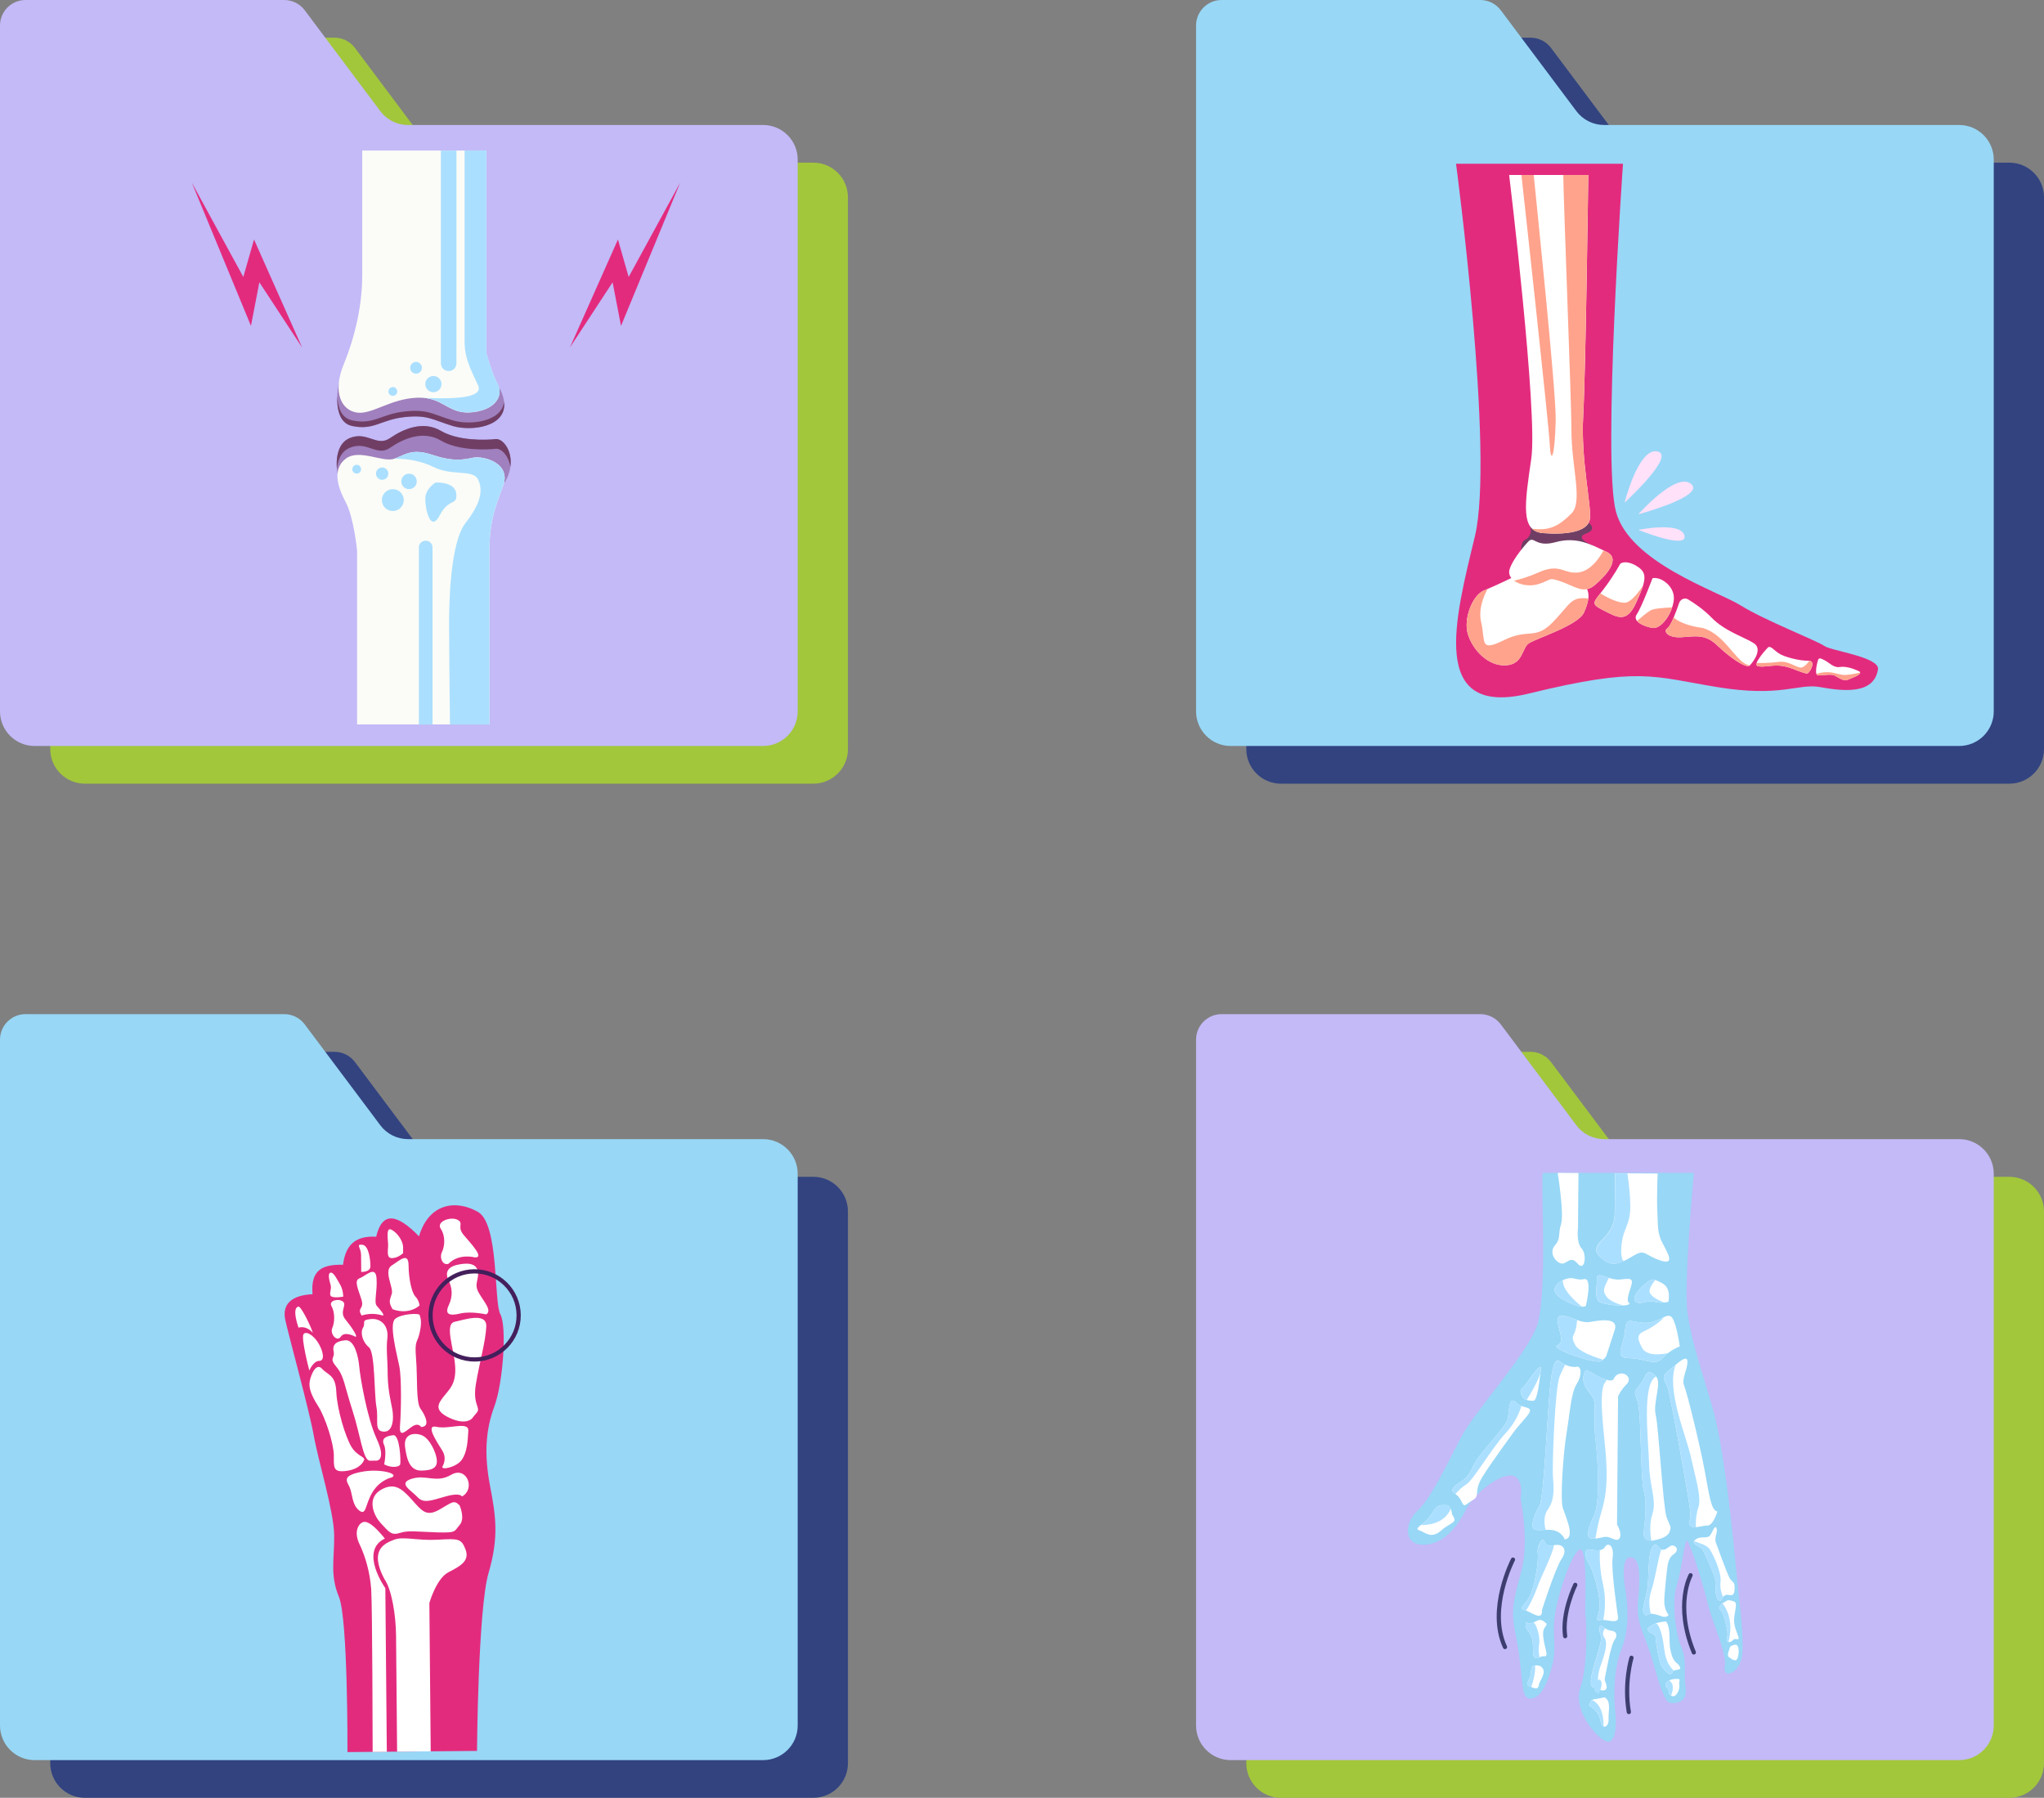 <?xml version="1.0" encoding="UTF-8"?> <svg xmlns="http://www.w3.org/2000/svg" id="Calque_2" data-name="Calque 2" viewBox="0 0 486.57 427.94"><rect x="0" y="0" width="486.57" height="427.94" fill="#808080" stroke="none"/><defs><style> .cls-1, .cls-2, .cls-3 { fill: none; } .cls-1, .cls-4, .cls-5, .cls-6, .cls-7, .cls-8, .cls-9, .cls-10, .cls-11, .cls-12, .cls-13, .cls-14, .cls-15 { stroke-width: 0px; } .cls-2 { stroke: #3d3d70; stroke-linecap: round; } .cls-2, .cls-3 { stroke-miterlimit: 10; } .cls-3 { stroke: #431f5b; } .cls-4 { fill: #703e64; } .cls-5 { fill: #a2c73b; } .cls-6 { fill: #c3baf7; } .cls-7 { fill: #e32b7e; } .cls-8 { fill: #abdfff; } .cls-9 { fill: #324380; } .cls-10 { fill: #98d7f6; } .cls-11 { fill: #a080be; } .cls-12 { fill: #ffe1f9; } .cls-13 { fill: #fff; } .cls-14 { fill: #ffa38c; } .cls-15 { fill: #fbfcf7; } </style></defs><g id="Layer_1" data-name="Layer 1"><path class="cls-5" d="M102.5,35.43l-18-24.02c-1.15-1.53-2.95-2.44-4.87-2.44H18.04c-3.36,0-6.08,2.72-6.08,6.08v163.25c0,4.55,3.69,8.24,8.24,8.24h173.41c4.55,0,8.24-3.69,8.24-8.24V46.96c0-4.55-3.69-8.24-8.24-8.24h-84.53c-2.59,0-5.03-1.22-6.58-3.29Z"></path><path class="cls-6" d="M90.54,26.46L72.54,2.44c-1.15-1.53-2.95-2.44-4.87-2.44H6.08C2.72,0,0,2.72,0,6.08v163.25c0,4.55,3.69,8.24,8.24,8.24h173.41c4.55,0,8.24-3.69,8.24-8.24V37.99c0-4.55-3.69-8.24-8.24-8.24h-84.53c-2.59,0-5.03-1.22-6.58-3.29Z"></path><path class="cls-9" d="M387.22,35.43l-18-24.02c-1.15-1.53-2.95-2.44-4.87-2.44h-61.59c-3.36,0-6.08,2.72-6.08,6.08v163.25c0,4.55,3.69,8.24,8.24,8.24h173.41c4.55,0,8.24-3.69,8.24-8.24V46.96c0-4.55-3.69-8.24-8.24-8.24h-84.53c-2.59,0-5.03-1.22-6.58-3.29Z"></path><path class="cls-10" d="M375.26,26.46l-18-24.02c-1.15-1.53-2.95-2.44-4.87-2.44h-61.59c-3.36,0-6.08,2.72-6.08,6.08v163.25c0,4.55,3.69,8.24,8.24,8.24h173.41c4.55,0,8.24-3.69,8.24-8.24V37.99c0-4.55-3.69-8.24-8.24-8.24h-84.53c-2.59,0-5.03-1.22-6.58-3.29Z"></path><path class="cls-5" d="M387.22,276.83l-18-24.02c-1.15-1.53-2.95-2.44-4.87-2.44h-61.59c-3.36,0-6.08,2.72-6.08,6.08v163.25c0,4.55,3.69,8.24,8.24,8.24h173.41c4.55,0,8.24-3.69,8.24-8.24v-131.34c0-4.55-3.69-8.24-8.24-8.24h-84.53c-2.59,0-5.03-1.22-6.58-3.29Z"></path><path class="cls-6" d="M375.26,267.86l-18-24.02c-1.15-1.53-2.95-2.44-4.87-2.44h-61.59c-3.36,0-6.08,2.72-6.08,6.08v163.25c0,4.55,3.69,8.24,8.24,8.24h173.41c4.55,0,8.24-3.69,8.24-8.24v-131.34c0-4.55-3.69-8.24-8.24-8.24h-84.53c-2.59,0-5.03-1.22-6.58-3.29Z"></path><path class="cls-9" d="M102.5,276.83l-18-24.02c-1.15-1.53-2.95-2.44-4.87-2.44H18.04c-3.36,0-6.08,2.72-6.08,6.08v163.25c0,4.55,3.69,8.24,8.24,8.24h173.41c4.55,0,8.24-3.69,8.24-8.24v-131.34c0-4.55-3.69-8.24-8.24-8.24h-84.53c-2.59,0-5.03-1.22-6.58-3.29Z"></path><path class="cls-10" d="M90.54,267.86l-18-24.02c-1.15-1.53-2.95-2.44-4.87-2.44H6.08c-3.36,0-6.08,2.72-6.08,6.08v163.25c0,4.55,3.69,8.24,8.24,8.24h173.41c4.55,0,8.24-3.69,8.24-8.24v-131.34c0-4.55-3.69-8.24-8.24-8.24h-84.53c-2.59,0-5.03-1.22-6.58-3.29Z"></path><polygon class="cls-7" points="135.67 82.71 147.1 57.01 149.65 65.93 161.92 43.47 147.83 77.57 145.83 67.2 135.67 82.71"></polygon><polygon class="cls-7" points="71.91 82.71 60.47 57.01 57.92 65.93 45.66 43.47 59.74 77.57 61.74 67.2 71.91 82.71"></polygon><g><path class="cls-11" d="M80.63,91.3s-1.96,9.02,3.2,10.11c5.16,1.09,6.81-1.49,12.39-2.11,5.57-.62,6.61.6,11.56,2.11,4.96,1.5,15.76-.04,11.13-9.03-9.89-5.78-38.29-1.08-38.29-1.08Z"></path><path class="cls-4" d="M107.79,100.07c-4.96-1.5-5.99-2.73-11.56-2.11-5.57.62-7.23,3.2-12.39,2.11-2.7-.57-3.45-3.31-3.55-5.79-.11,2.73.36,6.44,3.55,7.12,5.16,1.09,6.81-1.49,12.39-2.11,5.57-.62,6.61.6,11.56,2.11,4.28,1.3,12.91.32,12.21-5.76-.62,4.88-8.27,5.62-12.21,4.42Z"></path><path class="cls-11" d="M80.32,112.64s-1.23-6.65,2.95-8.37c4.18-1.72,6.4,2.22,9.6,0,3.2-2.22,7.9-4.18,12.07-1.72,4.17,2.46,10.82,2.22,13.04,1.97,2.22-.25,5.54,4.67,2.16,10.33-26.77,1.48-39.81-2.21-39.81-2.21Z"></path><path class="cls-4" d="M83.27,106.58c4.18-1.72,6.4,2.22,9.6,0,3.2-2.22,7.9-4.18,12.07-1.72,4.17,2.46,10.82,2.22,13.04,1.97,1.35-.15,3.1,1.62,3.51,4.3.55-3.92-1.8-6.8-3.51-6.61-2.22.25-8.86.49-13.04-1.97-4.17-2.46-8.87-.49-12.07,1.72-3.2,2.22-5.42-1.72-9.6,0-3.21,1.32-3.23,5.52-3.07,7.42.17-1.94.87-4.2,3.07-5.1Z"></path><path class="cls-15" d="M85,172.45v-41.37s-.74-7.86-2.71-11.55c-1.97-3.69-3.2-7.88,0-10.34,3.2-2.46,8.86.98,11.57,0,2.71-.98,4.18-2.55,9.11-.91,4.92,1.64,7.26,1.15,9.66.66,2.4-.49,9.29,1.23,7.08,6.89-2.22,5.66-3.2,9.32-3.2,15.24v41.37h-31.51Z"></path><path class="cls-8" d="M103.21,111.16c4.43,2.22,9.35.49,10.58,2.95,1.23,2.46.74,5.66-2.95,10.34-3.69,4.68-3.94,19.2-3.94,24.12,0,3.72.14,17.41.21,23.88h9.39v-41.37c0-5.93.98-9.58,3.2-15.24,2.22-5.66-4.68-7.38-7.08-6.89s-4.74.98-9.66-.66c-4.92-1.64-6.4-.08-9.11.91,0,0,4.92-.25,9.35,1.97Z"></path><path class="cls-8" d="M103.7,114.85s4.68-.25,4.92,2.71c.25,2.95-1.72.85-3.94,5.1-2.22,4.25-3.45-1.48-3.45-3.91s2.46-3.9,2.46-3.9Z"></path><path class="cls-15" d="M115.77,35.84v48.25s1.48,5.17,2.71,7.38c1.23,2.22.12,5.91-5.85,6.65-5.97.74-6.92-3.69-13.34-3.45-6.42.25-10.78,4.1-14.38,3.53s-5.82-4.76-3.11-11.41c2.71-6.65,4.43-14.03,4.43-21.41v-29.54h29.54Z"></path><path class="cls-8" d="M115.77,84.08v-48.25h-5.17v45.72c0,4,1.97,7.44,3.2,10.15,1.23,2.71-3.94,3.36-12.55,3.03,0,0,0,0,0,0,4.74.6,6.09,4.02,11.39,3.36,5.97-.74,7.08-4.43,5.85-6.65-1.23-2.22-2.71-7.38-2.71-7.38Z"></path><path class="cls-8" d="M101.32,128.7h.03c.89,0,1.61.72,1.61,1.61v42.15h-3.25v-42.15c0-.89.72-1.61,1.61-1.61Z"></path><path class="cls-8" d="M106.78,88.32h.04c1.01,0,1.83-.82,1.83-1.83v-50.65h-3.7v50.65c0,1.01.82,1.83,1.83,1.83Z"></path><path class="cls-8" d="M105.1,91.43c0,1.07-.87,1.93-1.93,1.93s-1.93-.87-1.93-1.93.87-1.93,1.93-1.93,1.93.87,1.93,1.93Z"></path><path class="cls-8" d="M100.44,87.55c0,.77-.63,1.4-1.4,1.4s-1.4-.63-1.4-1.4.63-1.4,1.4-1.4,1.4.63,1.4,1.4Z"></path><path class="cls-8" d="M94.56,93.18c0,.58-.47,1.05-1.05,1.05s-1.05-.47-1.05-1.05.47-1.05,1.05-1.05,1.05.47,1.05,1.05Z"></path><path class="cls-8" d="M85.96,111.69c0,.58-.47,1.05-1.05,1.05s-1.05-.47-1.05-1.05.47-1.05,1.05-1.05,1.05.47,1.05,1.05Z"></path><path class="cls-8" d="M99.21,114.59c0,1.02-.82,1.84-1.84,1.84s-1.84-.82-1.84-1.84.82-1.84,1.84-1.84,1.84.82,1.84,1.84Z"></path><path class="cls-8" d="M92.44,112.74c0,.81-.66,1.47-1.47,1.47s-1.47-.66-1.47-1.47.66-1.47,1.47-1.47,1.47.66,1.47,1.47Z"></path><path class="cls-8" d="M96.12,119.04c0,1.44-1.17,2.61-2.61,2.61s-2.61-1.17-2.61-2.61,1.17-2.61,2.61-2.61,2.61,1.17,2.61,2.61Z"></path><rect class="cls-1" x="60.18" y="52.55" width="78.39" height="101.69"></rect></g><path class="cls-7" d="M346.61,38.99s9.2,69.13,4.48,88.69c-4.71,19.56-11.11,43.27,12.88,37.4,26.31-6.44,29.48-4.04,44.81-1.53,15.32,2.51,19.21-.94,24.48,0,5.27.94,12.92,1.95,13.81-4.36,0-2.86-11.23-4.28-12.83-5.45-1.6-1.17-14.26-6.12-19.85-9.61-5.59-3.49-26.46-10.16-29.72-22.35-3.26-12.19,1.68-82.8,1.68-82.8h-39.75Z"></path><path class="cls-4" d="M378.17,124.44s2.27,1.53-.64,2.58c-2.91,1.04,1.51,2.77,2.05,3.01.54.24-4.5,1.73-4.5,1.73l-12.96-.87s-.13-1.91.94-2.41,1.71-1.97,1.14-3.24c-.57-1.27,2.46-2.15,2.46-2.15l11.51,1.36Z"></path><path class="cls-13" d="M360.42,137.28s-4.45,2.18-7.16,3.27-4.96,6.7-3.83,10.41c1.12,3.7,4.75,7.63,9,7.41,4.24-.22,3.78-4.14,5.57-5.28s11.66-4.25,13.04-7.25,1.64-5.39-.31-6.92-11.96-1.42-14.11-1.63c-2.15-.22-2.19,0-2.19,0Z"></path><path class="cls-14" d="M378.08,142.47c-4.18-.53-4.19,1.25-8.42,5.62-4.25,4.38-5.76,1.38-11.67,4.3-5.91,2.92-4.32.31-5.4-4.3-.73-3.1.6-6.21,1.55-7.9-.31.13-.6.25-.88.36-2.71,1.09-4.96,6.7-3.83,10.41,1.12,3.7,4.75,7.63,9,7.41,4.24-.22,3.78-4.14,5.57-5.28,1.79-1.14,11.66-4.25,13.04-7.25.57-1.23.94-2.35,1.05-3.36Z"></path><path class="cls-13" d="M359.25,41.65s6.86,56.58,5.27,67.52c-1.6,10.94-2.59,17.31,2.79,17.73,5.38.42,10.77-.21,11.17-3.4.4-3.19-2.19-14.02-1.6-24.43.6-10.41,1.21-57.42,1.21-57.42h-18.84Z"></path><path class="cls-14" d="M378.47,123.5c.4-3.19-2.19-14.02-1.6-24.43.6-10.41,1.21-57.42,1.21-57.42h-5.94c0,5.01,1.94,54.04,1.94,60.88,0,8.65,2.79,16.94,0,19.7-2.79,2.76-5.04,4.25-9.4,3.61.62.61,1.48.97,2.62,1.06,5.38.42,10.77-.21,11.17-3.4Z"></path><path class="cls-14" d="M365.09,41.65h-2.92c.78,6.91,6.57,59.91,6.74,64.01.2,4.89,1.2,3.61,1.42-5.52.16-6.78-4.77-53.57-5.23-58.48Z"></path><path class="cls-13" d="M363.68,129.05s-3.46,3.69-4.32,6.45,3.54,4.61,6.89,3.53c3.35-1.07,2.18-1.69,5.36-.61,3.18,1.07,5.34,3.08,7.93.92,2.59-2.15,6.49-6.3,2.88-7.99-3.6-1.69-7.05-3.69-12.1-2.3-5.05,1.38-5.09-1.81-6.64,0Z"></path><path class="cls-14" d="M382.41,131.35c-.23-.11-.46-.22-.7-.33,0,0-2.33,4.78-5.93,5.24-3.6.46-4.31-2.33-9.54,0-2.28,1.01-4.28,1.61-5.82,1.96,1.4,1.04,3.8,1.45,5.82.81,3.35-1.07,2.18-1.69,5.36-.61,3.18,1.07,5.34,3.08,7.93.92,2.59-2.15,6.49-6.3,2.88-7.99Z"></path><path class="cls-13" d="M385.58,134.39s-1.44,2.72-3.89,5.91c-2.45,3.19-3.17,3.4,0,4.98s5.48,3.27,7.78-1.8c2.31-5.07,2.74-6.91.58-8.45-2.16-1.54-4.06-1.38-4.47-.65Z"></path><path class="cls-14" d="M391.13,139.37c-1.4,2.12-3.09,4.11-4.39,4.11-1.78,0-4.26-1.31-5.79-2.23-1.81,2.29-2.07,2.63.74,4.03,3.17,1.58,5.48,3.27,7.78-1.8.77-1.7,1.33-3.03,1.65-4.11Z"></path><path class="cls-13" d="M393.37,137.65s-2.59,6.91-3.75,8.6c-1.15,1.69,1.87,2.92,3.75,3.22,1.87.31,4.47-2.87,5.04-6.35.58-3.48-3.09-5.97-5.04-5.48Z"></path><path class="cls-14" d="M392.93,145.28c-.89.51-2.53,1.91-3.24,2.52.71.87,2.44,1.47,3.67,1.67,1.6.26,3.73-2.03,4.68-4.88-1.61.06-4.31.23-5.11.69Z"></path><path class="cls-13" d="M401.88,142.69c-.82-.49-1.85-.09-2.17.85-.72,2.11-1.96,5.44-2.74,5.95-1.15.75,0,2.4,3.31,2.19,3.31-.21,5.62-.83,8.5,1.94,2.88,2.76,6.92,5.68,7.78,4.76.86-.92,3.03-3.84,1.01-5.22-2.02-1.38-6.95-2.86-10.1-6.11-1.9-1.96-4.13-3.47-5.59-4.35Z"></path><path class="cls-14" d="M400.28,151.68c3.31-.21,5.62-.83,8.5,1.94,2.88,2.76,6.92,5.68,7.78,4.76-3.17-.31-5.76-7.37-11.24-8.89-4.13-.61-6.03-1.7-6.91-2.52-.52,1.22-1.05,2.25-1.45,2.52-1.15.75,0,2.4,3.31,2.19Z"></path><path class="cls-13" d="M420.75,154.23s-3.66,3.88-2.34,4.32c1.33.44,3.63-.44,6.08,0,2.45.44,5.33,2.13,5.91,1.67.58-.46,2.02-2.99,0-2.95-2.02.04-5.76-.88-7.06-1.81-1.3-.92-1.97-1.93-2.59-1.23Z"></path><path class="cls-14" d="M430.67,157.28c-.25.43-.75,1.13-1.53,1.52-1.18.57-3.14-1.62-5.69-1.25-1.94.28-4.27.28-5.28.27-.11.36-.06.63.24.73,1.33.44,3.63-.44,6.08,0,2.45.44,5.33,2.13,5.91,1.67.55-.44,1.87-2.74.27-2.94Z"></path><path class="cls-13" d="M432.67,157.49s-.93,3.34.2,3.29c1.13-.05,3.09-.36,3.83,0,.74.37,2.21,1.51,3.14,1.04.93-.47,4.12-1.4,2.55-2.11s-3.14-1.15-4.51-.93c-1.37.22-2.5-1.1-3.58-1.64s-1.39-.69-1.62.34Z"></path><path class="cls-14" d="M439.83,161.83c.78-.39,3.14-1.11,2.97-1.75-.51.14-1.22.31-2.18.45-2.21.31-2.16.05-4.27-.39-1.43-.3-2.97-.06-3.95.27.08.24.23.39.47.38,1.13-.05,3.09-.36,3.83,0,.74.37,2.21,1.51,3.14,1.04Z"></path><g><path class="cls-12" d="M386.73,119.64s3.28-13.13,7.81-12.19c4.53.94-7.81,12.19-7.81,12.19Z"></path><path class="cls-12" d="M390,122.42s8.94-10.16,12.54-7.24c3.6,2.91-12.54,7.24-12.54,7.24Z"></path><path class="cls-12" d="M390,126.13s10.12-2.08,10.98,1.35c.85,3.43-10.98-1.35-10.98-1.35Z"></path></g><path class="cls-7" d="M113.55,416.78s.24-33.76,2.75-42.36c2.51-8.6,1.72-13.55.34-20.81-1.39-7.26-1.07-13.17,1.03-18.81,2.1-5.64,3.02-19.06,1.44-21.96-1.59-2.9-.28-21.47-5.33-24.36-5.05-2.9-11.62-2.27-14.04,5.81-5.28-5.46-8.79-5.92-10.19.09-4.92-.26-7.27,1.89-7.9,6.68-4.76-.11-7.77,1.11-7.25,7.01-4.98.23-7.3,2.37-6.49,6.11s5.75,21.66,6.8,27.62c1.05,5.95,4.77,17.92,4.84,23.62s-1.05,9.42,1.13,14.69c2.18,5.27,2.03,36.95,2.03,36.95l30.86-.28Z"></path><g><path class="cls-13" d="M102.53,416.88l-.32-35.31s1.65-5.84,4.54-7.32c2.9-1.48,5.07-2.72,4.08-5.38-.99-2.66-1.72-2.65-6.57-2.37s-8.26-.85-10.43,0c-2.18.85-6.05,2.34-2.34,9.34,1.72,2.41,2.75,8.47,2.79,13.56s.25,27.55.25,27.55l8.01-.07Z"></path><path class="cls-13" d="M109.39,358.3s1.41,3.11.04,4.68c-1.37,1.57-.68,1.91-5.36,1.78-4.68-.13-6.76-.55-8.84.12-2.07.67-2.6-.19-4.53-2.25-1.93-2.06-3.35-6.04-.07-7.97,3.28-1.94,5.14-.22,7.45,2.36,2.31,2.58,3.36,4.09,6.46,2.35,3.1-1.74,3.44-2.44,4.84-1.07Z"></path><path class="cls-13" d="M93.22,351.69s-2.75.54-4.55,3.51c-1.8,2.96-1.43,5.7-3.18,4.34-1.75-1.35-1.6-4.18-2.3-5.62-.71-1.44-1.76-2.64,2.74-3.55,4.5-.91,9.27.45,7.29,1.32Z"></path><path class="cls-13" d="M109.99,356.21s-.45-1.04-4.08.04c-3.63,1.07-5.17,1.61-6.58.06-1.41-1.55-4.78-3.25-1.29-4.32s5.76,1.16,9.38-.95c3.62-2.11,5.87,3.28,2.57,5.18Z"></path><path class="cls-13" d="M92.08,416.98l-.35-38.93s-6.32-8.86-.11-11.82c-2.63-3.23-4.2-4.26-5.23-3.9-1.04.36-2.23,2.27-.82,5.21,1.41,2.93,2.5,6.74,2.79,10.72.29,3.98.35,38.76.35,38.76l3.37-.03Z"></path><path class="cls-13" d="M86.59,347.7s-.71,1.95-4.07,2.42-3.03-.91-3.05-3.69-1.99-8.99-3.75-11.75c-1.76-2.76-2.29-4.49-1.96-6.05.33-1.56,1.52-4.35,2.92-2.8,1.4,1.55,3.2,1.36,3.38,5.52.18,4.16,2.14,10.55,3.55,12.97s3.64,2.45,2.98,3.38Z"></path><path class="cls-13" d="M73.64,326.21s.95-2.26,2.33-2.27,1.02-2.09-.04-3.99c-1.06-1.9-2.98-3.27-3.66-2.39-.69.87,1.36,8.65,1.36,8.65Z"></path><path class="cls-13" d="M74.48,317.28s-1.35-1.8-3.43-1.26c-1.25-3.8-.74-4.81-.05-5.01.69-.2,3.21,5.18,3.47,6.27Z"></path><path class="cls-13" d="M89.73,347.67s2.27-.14-.05-5.14c-2.32-5.01-3.97-14.92-4.16-17.23s-1.13-6.46-3.28-6.27c-2.15.19-3.18.98-2.82,2.67.36,1.69-1.18,1.47.65,3.65s1.85,4.26,3.81,10.31c1.96,6.05,2.53,12.05,4.19,12.04l1.66-.02Z"></path><path class="cls-13" d="M84.49,318.14s-2.45-1.36-3.36.03c-.91,1.39-2.65-.67-2.03-2.06.62-1.39.63-3.79-.18-5.18-.81-1.39,1.79-1.94,2.75-1.08.96.86-.96,2.36.54,4.2s3.27,4.5,2.29,4.09Z"></path><path class="cls-13" d="M81.71,308.64s-1.75.36-2.69.02,0-1.73-.31-2.77-.76-2.77-.03-2.95,1.62,1.7,2.33,2.92c.7,1.22.7,2.78.7,2.78Z"></path><path class="cls-13" d="M91.45,348.58s.66-3.13-.04-4.68c-.71-1.55.56-2.08,2.18-2.27s1.85,6.22,1.68,6.92c-.17.69-2.09.94-3.81.03Z"></path><path class="cls-13" d="M93.54,336.95s.28,3.92-2.16,3.83c-2.44-.08-1.2-2.76-1.77-5.88-.57-3.11-.3-13-1.79-14.2-1.49-1.2-2.13-3.45-1.4-4.67.73-1.22-.64-1.8,1.86-2.05,2.5-.24,4.25,1.69,3.93,4.53-.32,2.84.04,4.26.08,8.83s1.32,8.06,1.24,9.59Z"></path><path class="cls-13" d="M90.94,313.1s-2.28-.81-4.85.04c-1.21-1.93.66-1.41-.03-3.75-.7-2.34-1.92-4.59-.46-5.12,1.46-.53,3.8-3.14,4.03-.03.24,3.11-.68,5.75.06,6.59.74.85,2.23,2.5,1.25,2.27Z"></path><path class="cls-13" d="M85.99,302.76s-.04-2.31-.04-4.04c0-1.73-1.32-2.59.29-2.43,1.61.16,1.96,3.8,1.93,5.18-.03,1.39-2.18,1.29-2.18,1.29Z"></path><path class="cls-13" d="M96.43,344.38c-.39-2.77,1.75-3.49,3.81-2.81,2.07.68,3.64,4.36,3.75,5.98.11,1.62-.71,2.46-3.68,2.5-2.96.04-3.53-3.07-3.89-5.67Z"></path><path class="cls-13" d="M100.23,339.67s-.61-1.21-2.3.02-2.96,2.59-2.7-.51c.26-3.1.39-11.13-.17-13.96-.56-2.83-2.53-10.05-.98-11.3,1.55-1.24,5.74-1.38,5.82-.9.07.48.64,1.16.04,4.03s-1.28,1.66-.9,6.34c.38,4.68-.05,10.4,1.07,11.95,1.12,1.55,2.43,4.31.13,4.33Z"></path><path class="cls-13" d="M99.88,310.74s-2.39,2.36-6.42.91c-1.15-1.9-.56-2.3-.18-3.75.38-1.45-2.01-5.41-.06-6.65,1.95-1.23,4.01-3.33,4.04-.04.03,3.29.77,6.54,1.63,7.42.86.88.98,2.1.98,2.1Z"></path><path class="cls-13" d="M95.97,298.28s-1.14,1.15-2.62,1.2c-1.48.05-.92-1.9-.96-3.27-.04-1.36-.58-4.31.9-3.45,1.48.85,2.66,2.75,2.67,4.14v1.39Z"></path><path class="cls-13" d="M105.32,349.07s1.2-1.75-.03-3.77-4.22-6.33-1.35-5.66c2.87.67,7.69-1.45,7.54.97-.14,2.43-.27,5.08-1.57,6.89-1.29,1.8-4.99,2.52-4.59,1.58Z"></path><path class="cls-13" d="M112.5,337.49s-1.28,1.94-5.42.05-2.59-3.64-1.39-5.21,2.98-2.86,2.65-7.24-2.57-9.91-.1-10.46c2.48-.54,7.66-2.32,7.52,1.14-.14,3.47-1.65,8.68-2.48,13.71-.82,5.03,1.26,5.51.23,6.76l-1.03,1.24Z"></path><path class="cls-13" d="M115.74,312.87s-3.63-.81-6.15-.21c-2.52.6-3.82.29-2.76-1.98,1.06-2.28.78-4.18-.05-5.91-.84-1.73-.33-3.12,1.92-3.66,2.25-.54,4.67-.58,5.04,1.5.37,2.09-1.01,2.91.22,5.1,1.23,2.18,3.26,4.25,1.78,5.16Z"></path><path class="cls-13" d="M113.02,299.3s-3.74-1.04-6.27,1.53c-1.34.48-2.22-1.42-1.54-2.81.68-1.39.86-3.79-.29-5.53-1.16-1.74,2.4-2.98,4-2.13,1.6.85-.26,1.56,1.47,3.63,1.74,2.06,5.04,5.49,2.63,5.31Z"></path></g><circle class="cls-3" cx="112.98" cy="313.11" r="10.49" transform="translate(-2.84 1.04) rotate(-.52)"></circle><path class="cls-10" d="M361.97,356.65s2.11,10.26.2,17.3c-1.91,7.03-2.62,9.41-1.3,15.56,1.33,6.14,1.28,12.36,2.1,13.93s3.73,1.51,5.72-4.29c1.99-5.8,1.14-6.82,1.21-12.14.07-5.32,4.12-17.45,6.16-18.19,2.04-.74,1.15,15.1,1.34,15.66.2.56.72,11.73-1.15,17.1-1.87,5.37,3.4,11.56,5.81,12.79,2.4,1.24,2.87-3.13,2.46-6.86s-.47-10.15,1.5-15.07c1.97-4.92,1.45-10.56.83-14.45s-.51-7.68,1.55-7.29c2.07.39,2.07,4.72,1.54,10.33-.53,5.61,1.57,7.8,3.35,13.95s2.94,10.22,4.38,10.39,4.06-.23,3.58-3.58c-.49-3.35.37-6.62-.96-9.56-1.33-2.94-2.47-10.76-1.11-14.98,1.36-4.22,1.79-11.65,2.58-10.38.79,1.27,3.67,10.19,4.75,14.76,1.08,4.57,4.61,11.84,4.09,15.05-.52,3.21,3.35,1.47,4.01-2.07.66-3.55-.4-11.94-.86-16.29-.47-4.35-2.72-31.99-6.25-43.82-3.53-11.83-4.79-15.41-5.78-21.92-.99-6.51,1.49-33.4,1.49-33.4h-35.9c-.71.18,1.32,29.93-1.64,36.96-3.09,7.36-14.78,19.97-17.96,26.15-3.18,6.18-7.3,14.67-10.28,17.32-2.98,2.65-3.56,8.14,1.44,8.09,5-.05,8.3-4.73,10.25-8.62,1.94-3.89,8.48-8.66,11.13-7.77s1.71,5.36,1.71,5.36Z"></path><path class="cls-13" d="M413.01,391.5s-1.19.15-1.27.78c-.08.63-.88,1.73-.02,2.3.87.56,1.76,1.28,2.08-.54.32-1.82-.2-2.68-.79-2.54Z"></path><path class="cls-13" d="M384.93,362.96l.25-30.57s.56-1.44,2.02-2.87c1.46-1.43-.35-3.13-1.97-2.42-1.62.71-.38,2.16-3.29,1.18-2.9-.99-4.33-3.03-4.82-1.42-.49,1.61-.28,2.82,1.52,5,1.79,2.18.45,4.09,1.18,10.84.73,6.74.97,14.93-.29,17.8-1.26,2.88-2.66,5.99-.05,5.77s2.38-.92,4.54.05c2.16.97,2.04-1.66.92-3.37Z"></path><path class="cls-13" d="M372.46,366.43s-.47-1.66-2.63-2.16c-2.16-.5-5.02.75-5.02-1.09,0-1.84.77-3.04,1.73-4.96.96-1.92,1.87-22.12,2.38-27.41.51-5.29,1.18-7.69,2.41-6.72,1.23.97,2.99,1.47,4.03,1.24s1.34,1.94-.03,4.09-1.66,7.21-2.42,11.77c-.76,4.57-1.57,15.63-.87,17.8s3.07,7.19.42,7.44Z"></path><path class="cls-13" d="M393.89,366.61s2.88-.43,3.49-1.87.21-1.2-.65-3.61-1.88-21.43-2.59-24.33c-.71-2.89,1.52-7.69.08-9.14-1.44-1.46-2.16-1.22-2.65-.02-.5,1.2-.98,1.68-1.71,2.63-.73.96-.97.71-.03,3.37.94,2.65.58,17.81,1.51,21.43.93,3.62-.07,8.9-.08,10.11-.01,1.2,1.18,1.81,2.64,1.44Z"></path><path class="cls-13" d="M408.83,359.78s-.97,3.38-2.41,3.36c-1.44-.02-3.38.94-4.09-.03-.71-.98.25-.73.03-3.38-.22-2.65-4.74-27.71-5.37-29.4s-1.74-2.53.03-3.91c1.78-1.37,4.69-4.41,4.67-2.28-.02,2.13-1.48,4.05-.77,5.74.71,1.69,3.73,13.99,4.89,20.25,1.15,6.27,1.56,9.4,3.02,9.65Z"></path><path class="cls-13" d="M360.89,340.13s-5.84,7.89-8.04,11.48-.3,4.33-2.34,5.52c-2.05,1.19-1.81,1.91-2.76-.02-.95-1.93-2.87-1.71-1.66-3.14,1.22-1.43,2.88-1.19,4.48-4.78s8.15-9.55,8.41-11.71c.26-2.16.28-5.29,1.95-3.59,1.67,1.7,4.85.52,2.4,3.39l-2.45,2.87Z"></path><path class="cls-13" d="M345.65,360.46s-.08-2.2-1.52-2.19c-1.44,0-1.92-.24-3.39,2.15-1.46,2.39-4.36,3.33-2.92,3.83,1.44.49,2.87,2.19,5.29.04s4.06-1.64,2.54-3.83Z"></path><path class="cls-13" d="M365.05,333.43s-2.43.22-2.9-1.47c-.47-1.69-.09-.72,1.54-3.12,1.63-2.39,3.38-4.65,3.1-2.68s-.77,7.31-1.75,7.26Z"></path><path class="cls-13" d="M399.86,320.48s-.66-5.06-1.77-6.75c-1.11-1.69-3.06,1.18-6.43,1.15s-4.56-1.77-4.83,1.86-2.85,6.54.95,6.55c3.81,0,6.16,2,7.88.07,1.72-1.93,4.2-2.87,4.2-2.87Z"></path><path class="cls-13" d="M382.36,322.8s1.53-4.62,2.04-6.3c.52-1.68-.68-2.41-3.33-2.19s-3.06.85-5.62-.09c-2.55-.94-4.59-1.77-4.67-.04-.07,1.73,1.94,5.36-.05,6.06-1.99.71,9.46,4.71,10.56,3.73s1.06-1.17,1.06-1.17Z"></path><path class="cls-13" d="M397.15,309.87s.79-3.12-1.34-4.34c-2.14-1.22-2.61-1.22-4.07-.03-1.46,1.19-3.47,3.34-2.36,4.31,1.11.97,2.58-.46,4.37.04,1.79.5,3.4.03,3.4.03Z"></path><path class="cls-13" d="M387.89,310.14s-.92.05.02-2.79c.94-2.84.98-3.2-2.05-2.8-3.03.4-5.78-2.39-5.74-.05.04,2.35-.7,4.94.98,5.58,1.68.64,7.17,1.11,6.78.06Z"></path><path class="cls-13" d="M377.55,310.69c.16-.74,1.49-6.62-.46-6.21-1.95.4-2.42-.68-4.35-.04s-3.75,2.32-1.9,4.01c1.85,1.7,6.47,3.34,6.71,2.23Z"></path><path class="cls-13" d="M394.61,279.37s-.27,5.45-.08,9.06c.2,3.61-.09,5.04,1.35,7.71,1.44,2.68,2.76,5.06-.79,3.84-3.55-1.22-3.53-2.64-5.95-1.24-2.42,1.41-4.79,2.96-6.97,1.44-2.18-1.52-3.13-2.75-.95-4.89,2.18-2.15,3.11-4.06,3.15-6.23s.08-9.79.08-9.79l10.14.08Z"></path><path class="cls-13" d="M375.75,279.22l-.11,13.15s-.47,3.35.87,4.82c1.33,1.47.75,5.68-1,3.56-1.75-2.12-2.58.42-3.98-.03-1.4-.45-2.83-2.63-1.37-4.3,1.46-1.67.67-2.64,1.45-5.04.78-2.4-.81-12.2-.81-12.2l4.96.04Z"></path><path class="cls-8" d="M382.18,300.2c1.38.96,2.84.69,4.35,0-.39-.34-.66-1.15-.6-2.85.2-5.06,2.24-5.34,2.16-10.5-.04-2.58-.37-5.38-.69-7.53l-2.92-.02s-.04,7.62-.08,9.79c-.04,2.17-.97,4.08-3.15,6.23s-1.23,3.38.95,4.89Z"></path><path class="cls-8" d="M370.83,308.45c1.36,1.25,4.22,2.47,5.74,2.58-1.83-1.45-4.65-4.07-4.54-6.31-1.62.77-2.81,2.24-1.19,3.73Z"></path><path class="cls-8" d="M381.11,310.08c1.05.4,3.57.73,5.24.67-1.32-.39-3.12-1.07-3.87-2.03-1.24-1.6-.47-2.46.51-4.54-1.69-.53-2.88-1.23-2.85.32.04,2.35-.7,4.94.98,5.58Z"></path><path class="cls-8" d="M393.75,309.85c.93.26,1.81.25,2.44.19-.86-.31-2.59-1.03-3.29-2.01-.67-.93.31-2.32,1.13-3.34-.82-.22-1.35.05-2.29.81-1.46,1.19-3.47,3.34-2.36,4.31,1.11.97,2.58-.46,4.37.04Z"></path><path class="cls-8" d="M381.3,323.97c.12-.11.23-.21.32-.3-1.92-.59-5.84-1.95-6.64-3.51-1.07-2.09-.48-1.79.03-3.47.26-.85.37-1.77.42-2.48-2.54-.93-4.57-1.75-4.64-.03-.07,1.73,1.94,5.36-.05,6.06-1.99.71,9.46,4.71,10.56,3.73Z"></path><path class="cls-8" d="M387.78,323.29c3.81,0,6.16,2,7.88.07.43-.49.91-.91,1.39-1.27h0s-4.84,1.17-6.12-1.19c-1.28-2.36-1.35-3.27.72-4.17,1.44-.62,3.77-2.19,4.42-3.22-1.1.49-2.53,1.38-4.41,1.36-3.37-.03-4.56-1.77-4.83,1.86s-2.85,6.54.95,6.55Z"></path><path class="cls-8" d="M366.53,358.23c-.96,1.92-1.73,3.11-1.73,4.96,0,1.32,1.48,1.05,3.12.98-.31-1.34-.52-3.34.48-4.75,1.63-2.31,1.53-4.78,1.29-7.65-.25-2.87.46-21.51,1.61-24.23.52-1.25.96-2.1,1.28-2.67-.44-.2-.87-.45-1.25-.75-1.23-.97-1.9,1.43-2.41,6.72-.51,5.29-1.43,25.5-2.38,27.41Z"></path><path class="cls-8" d="M379.81,342.7c.73,6.74.97,14.93-.29,17.8-1.26,2.88-2.66,5.99-.05,5.77.11,0,.21-.02.32-.03.24-1.5.72-4.11,1.53-6.73,1.24-4,1.37-8.36.85-14.27s-1.66-14.13-.06-16.21c.16-.2.29-.4.4-.59-.17-.05-.36-.1-.57-.18-2.9-.99-4.33-3.03-4.82-1.42-.49,1.61-.28,2.82,1.52,5,1.79,2.18.45,4.09,1.18,10.84Z"></path><path class="cls-8" d="M391.33,355.07c.93,3.62-.07,8.9-.08,10.11-.01.97.77,1.56,1.84,1.55-.23-1.34-.51-3.93.25-6.3,1.08-3.38-.64-6.39-.77-11.87-.13-5.48-1.83-19.11,1.65-20.9-1.44-1.46-2.16-1.22-2.65-.02-.5,1.2-.98,1.68-1.71,2.63-.73.96-.97.71-.03,3.37.94,2.65.58,17.81,1.51,21.43Z"></path><path class="cls-8" d="M397.02,326.42c-1.78,1.37-.66,2.22-.03,3.91.63,1.69,5.15,26.75,5.37,29.4.22,2.65-.74,2.4-.03,3.38.29.4.79.47,1.38.42-.01-.19-.17-2.56.6-4.76.8-2.29-.78-7.28-1.88-12.29-1.01-4.59-5.88-15.83-3.53-21.62-.65.55-1.32,1.14-1.88,1.57Z"></path><path class="cls-8" d="M346.09,353.97c-.75.89-.3,1.14.38,1.66.59-.7,1.47-1.6,2.48-2.22,1.85-1.12,6.16-8.73,9.45-12.24,2.1-2.24,3.37-4.96,3.76-6.52-.43-.17-.86-.4-1.23-.77-1.67-1.7-1.7,1.43-1.95,3.59-.26,2.16-6.81,8.13-8.41,11.71s-3.27,3.35-4.48,4.78Z"></path><path class="cls-8" d="M362.16,331.96c.19.69.71,1.06,1.26,1.26.55-.84,2.62-4.11,3.31-6.54.02-.19.05-.36.07-.51.28-1.98-1.47.28-3.1,2.68-1.63,2.39-2.01,1.43-1.54,3.12Z"></path><path class="cls-8" d="M338.24,363.01c1.68.04,5.56-.29,7.11-3.84-.22-.48-.59-.9-1.22-.9-1.44,0-1.92-.24-3.39,2.15-.72,1.17-1.78,2-2.5,2.59Z"></path><path class="cls-13" d="M367.04,383.32s3.13-9.88,4.7-12.26.1-3.4-1.11-3.33c-1.21.06-2.37.66-2.91-.75s-1.94,1-1.66,2.78c.28,1.77-.67,7.37-1.75,9.86s-3.12,3.22-1.58,3.57c1.54.35,4.54,2.92,4.32.14Z"></path><path class="cls-8" d="M366.06,369.76c.28,1.77-.67,7.37-1.75,9.86-1.08,2.49-3.12,3.22-1.58,3.57.16.04.34.1.54.18.58-.84,1.54-2.5,2.6-5.35,1.27-3.43,3.62-7.78,4.05-10.21-.93.14-1.76.29-2.18-.83-.53-1.41-1.94,1-1.66,2.78Z"></path><path class="cls-13" d="M385.1,384.43s-1.62-10.79-1.22-13.6c.41-2.82-.95-3.72-1.7-2.77-.32.4-.5,1.36-3.68.79-1.48-.26-1.33,1.74-.32,3.22,1.01,1.49,2.54,6.95,2.62,9.66.08,2.71-1.45,4.24.09,3.9,1.54-.34,4.93,1.41,4.2-1.21Z"></path><path class="cls-8" d="M380.81,381.73c.08,2.71-1.45,4.24.09,3.9.22-.05.48-.05.76-.03.27-1.34.79-4.78-.09-8.6-.65-2.83-.85-5.94-.71-8.04-.51.09-1.25.08-2.36-.12-1.48-.26-1.33,1.74-.32,3.22,1.01,1.49,2.54,6.95,2.62,9.66Z"></path><path class="cls-13" d="M367.94,386.31s-.99-1.06-1.86-.6c-.87.46-2.18.96-2.49.58-.31-.38-.74.54-.07,1.6.67,1.06,1.29,1.47,1.39,3.73.09,2.26-.01,3.02.76,3.07.77.05,1-.49,1.77-.44.77.05.87-.21.51-1.67-.36-1.46-.95-3.84-.39-4.88.56-1.03.87-1,.39-1.4Z"></path><path class="cls-8" d="M363.59,386.29c-.31-.38-.74.54-.07,1.6.67,1.06,1.29,1.47,1.39,3.73.09,2.26-.01,3.02.76,3.07.35.02.59-.07.81-.18-.15-.8-.29-2-.09-3.1.28-1.57-.42-4.22-1.27-5.26-.66.25-1.31.39-1.52.14Z"></path><path class="cls-13" d="M367.08,396.95s.65.52.28,1.66c-.37,1.14-.92,1.68-1.07,2.62s-.88.72-1.98.27c-1.1-.45-.84-.64-.21-2.05.63-1.41.14-2.63.83-2.9.69-.27,1.83-.13,2.16.4Z"></path><path class="cls-8" d="M364.3,401.51c.07.03.14.05.21.08.45-1.29,1.06-3.43.91-5.15-.17.02-.34.06-.49.11-.7.27-.2,1.49-.83,2.9-.63,1.41-.89,1.6.21,2.05Z"></path><path class="cls-13" d="M384.55,390.05s.86-1.53-.78-1.84c-1.63-.31-1.5-.61-2.37-1.1-.87-.49-.83.97-.37,1.94.46.97-.49,3.85-1.13,5.91s-1.54,5.11-1.09,6.16c.44,1.05.56.27,1.36.82.8.56,2.39.77,2.29-.45-.1-1.22-.67-1.17-.36-2.4.31-1.23,1.36-7.96,2.45-9.04Z"></path><path class="cls-8" d="M379.91,394.96c-.63,2.05-1.54,5.11-1.09,6.16.44,1.05.56.27,1.36.82.14.1.31.19.49.26-.46-1.44-.43-3.66.45-6,.88-2.36,1.73-5.21.79-6.41-.65-.84-.16-1.74.2-2.21-.19-.14-.37-.29-.69-.47-.87-.49-.83.97-.37,1.94.46.97-.49,3.85-1.13,5.91Z"></path><path class="cls-13" d="M381.98,404.03s-.71.13-1.83.35c-1.11.22-1.28.03-1.6.9-.32.87-.61.39.55,1.27,1.15.88,1.6,1.72,2,3.45.4,1.72,1.92,1.07,1.82-.78-.11-1.85.7-4.3-.94-5.19Z"></path><path class="cls-8" d="M381.1,410c.12.53.35.83.61.95.06-1.75-.19-5.11-2.76-6.31-.16.1-.26.28-.4.64-.32.87-.61.39.55,1.27,1.15.88,1.6,1.72,2,3.45Z"></path><path class="cls-13" d="M395.66,384.78s-1.33-.52-2.36-.66c-1.03-.13-1.43.99-2.01-.16-.58-1.15.66-3.84.93-6.31.28-2.47.07-7.95,1.15-9.46,1.08-1.51,1.4.88,2.59.72,1.19-.16,1.63-1.44,2.64-.91,1,.53.58,1.47-.22,1.99-.8.52-1.23,1.47-1.42,2.73s-.77,6.6-.78,8.41c0,1.8.69,2.82.94,3.14s-.55.82-1.46.51Z"></path><path class="cls-8" d="M393.37,368.2c-1.08,1.51-.87,6.99-1.15,9.46-.28,2.47-1.52,5.16-.93,6.31.52,1.02.89.25,1.69.16-.3-1.1-.66-3.25.13-5.58.89-2.62,1.59-7.51,2.35-9.73-.8-.41-1.18-1.89-2.08-.62Z"></path><path class="cls-13" d="M396.63,385.96s-1.85.08-2.86.63c-1.01.54-1.76.86-1.44,1.56.32.71,1.78.63,1.8,1.68s.82,6.06,1.53,6.96c.71.9,1.51,1.93,2.1,1.68.59-.25.24-.74,1.02-.91.77-.17,1.6-.11.99-1.03-.61-.92-1.46-.73-2.07-3.51-.61-2.78.18-5.06-1.07-7.06Z"></path><path class="cls-8" d="M394.13,389.83c.02,1.05.82,6.06,1.53,6.96.71.9,1.51,1.93,2.1,1.68.49-.2.35-.57.71-.78-.75-.67-1.91-2.1-2.24-4.75-.4-3.16-.91-5.65-1.97-6.55-.17.06-.34.13-.48.21-1.01.54-1.76.86-1.44,1.56.32.71,1.78.63,1.8,1.68Z"></path><path class="cls-13" d="M399.44,399.65s-1.25-.09-1.98.3c-.72.39-1.44,1.01-.65,1.81.78.8.04,1.34,1.12,1.91,1.08.57,1.97-1.48,1.82-2.51-.15-1.03.4-1.51-.3-1.51Z"></path><path class="cls-8" d="M396.81,401.76c.75.76.11,1.29.97,1.82.42-.95.9-2.64-.41-3.59-.69.39-1.32.99-.57,1.76Z"></path><path class="cls-13" d="M412.91,377.8s.13,1.65-.57,1.86c-.7.21-1.06-.31-1.81.14-.76.46-.66,1.64-1.42,1.07-.76-.57-.84-2.63-.62-3.76.23-1.13-2.73-7.46-3.2-8.27-.46-.81-2.96-1.25-1.77-2.29s2.84-.23,3.49-.99c.65-.77,1.21-2.8,1.6-1.79.4,1-.63,2.11-.12,3.5.51,1.39,2.44,6.71,3.1,8.09.66,1.38,1.44,1.09,1.31,2.44Z"></path><path class="cls-8" d="M405.29,368.84c.46.81,3.42,7.14,3.2,8.27-.23,1.13-.14,3.19.62,3.76.61.46.67-.21,1.06-.73-.35-.8-.78-2.12-.6-3.57.29-2.35-1.77-6.6-2.63-7.87-.59-.87-2.41-1.42-3.67-1.84-.39.82,1.62,1.25,2.03,1.97Z"></path><path class="cls-13" d="M412.79,381.22s-1.3-.56-1.81-.16c-.51.41-1.07.44-1.53,1.19s-.13.55.43,1.47c.56.92,1.21,3.52,1.33,4.88.12,1.36-.5,2.1.2,2.24.7.14.82-.25,1.32-.6.51-.35,1.39.44,1.09-.62-.31-1.06-1.19-2.64-1-4.53.2-1.89.84-3.61-.03-3.87Z"></path><path class="cls-8" d="M409.87,383.73c.56.92,1.21,3.52,1.33,4.88.12,1.36-.5,2.1.2,2.24.02,0,.03,0,.05,0,.43-1.56,1.23-5.8-1.42-9.22-.21.14-.41.33-.59.63-.46.75-.13.55.43,1.47Z"></path><path class="cls-8" d="M379.9,402.78c.21.14.43.29.64.4.52-.97,1.15-2.58.3-3.41-.36.1-.87.3-.92.71-.08.63-.88,1.73-.02,2.3Z"></path><path class="cls-2" d="M360.16,371.24s-6.1,11.75-1.9,20.81"></path><path class="cls-2" d="M374.99,377.25s-3.24,6.61-2.41,12.22"></path><path class="cls-2" d="M388.37,394.61s-1.82,5.96-.63,12.91"></path><path class="cls-2" d="M402.44,374.96s-3.9,7.01.77,18.38"></path></g></svg> 
